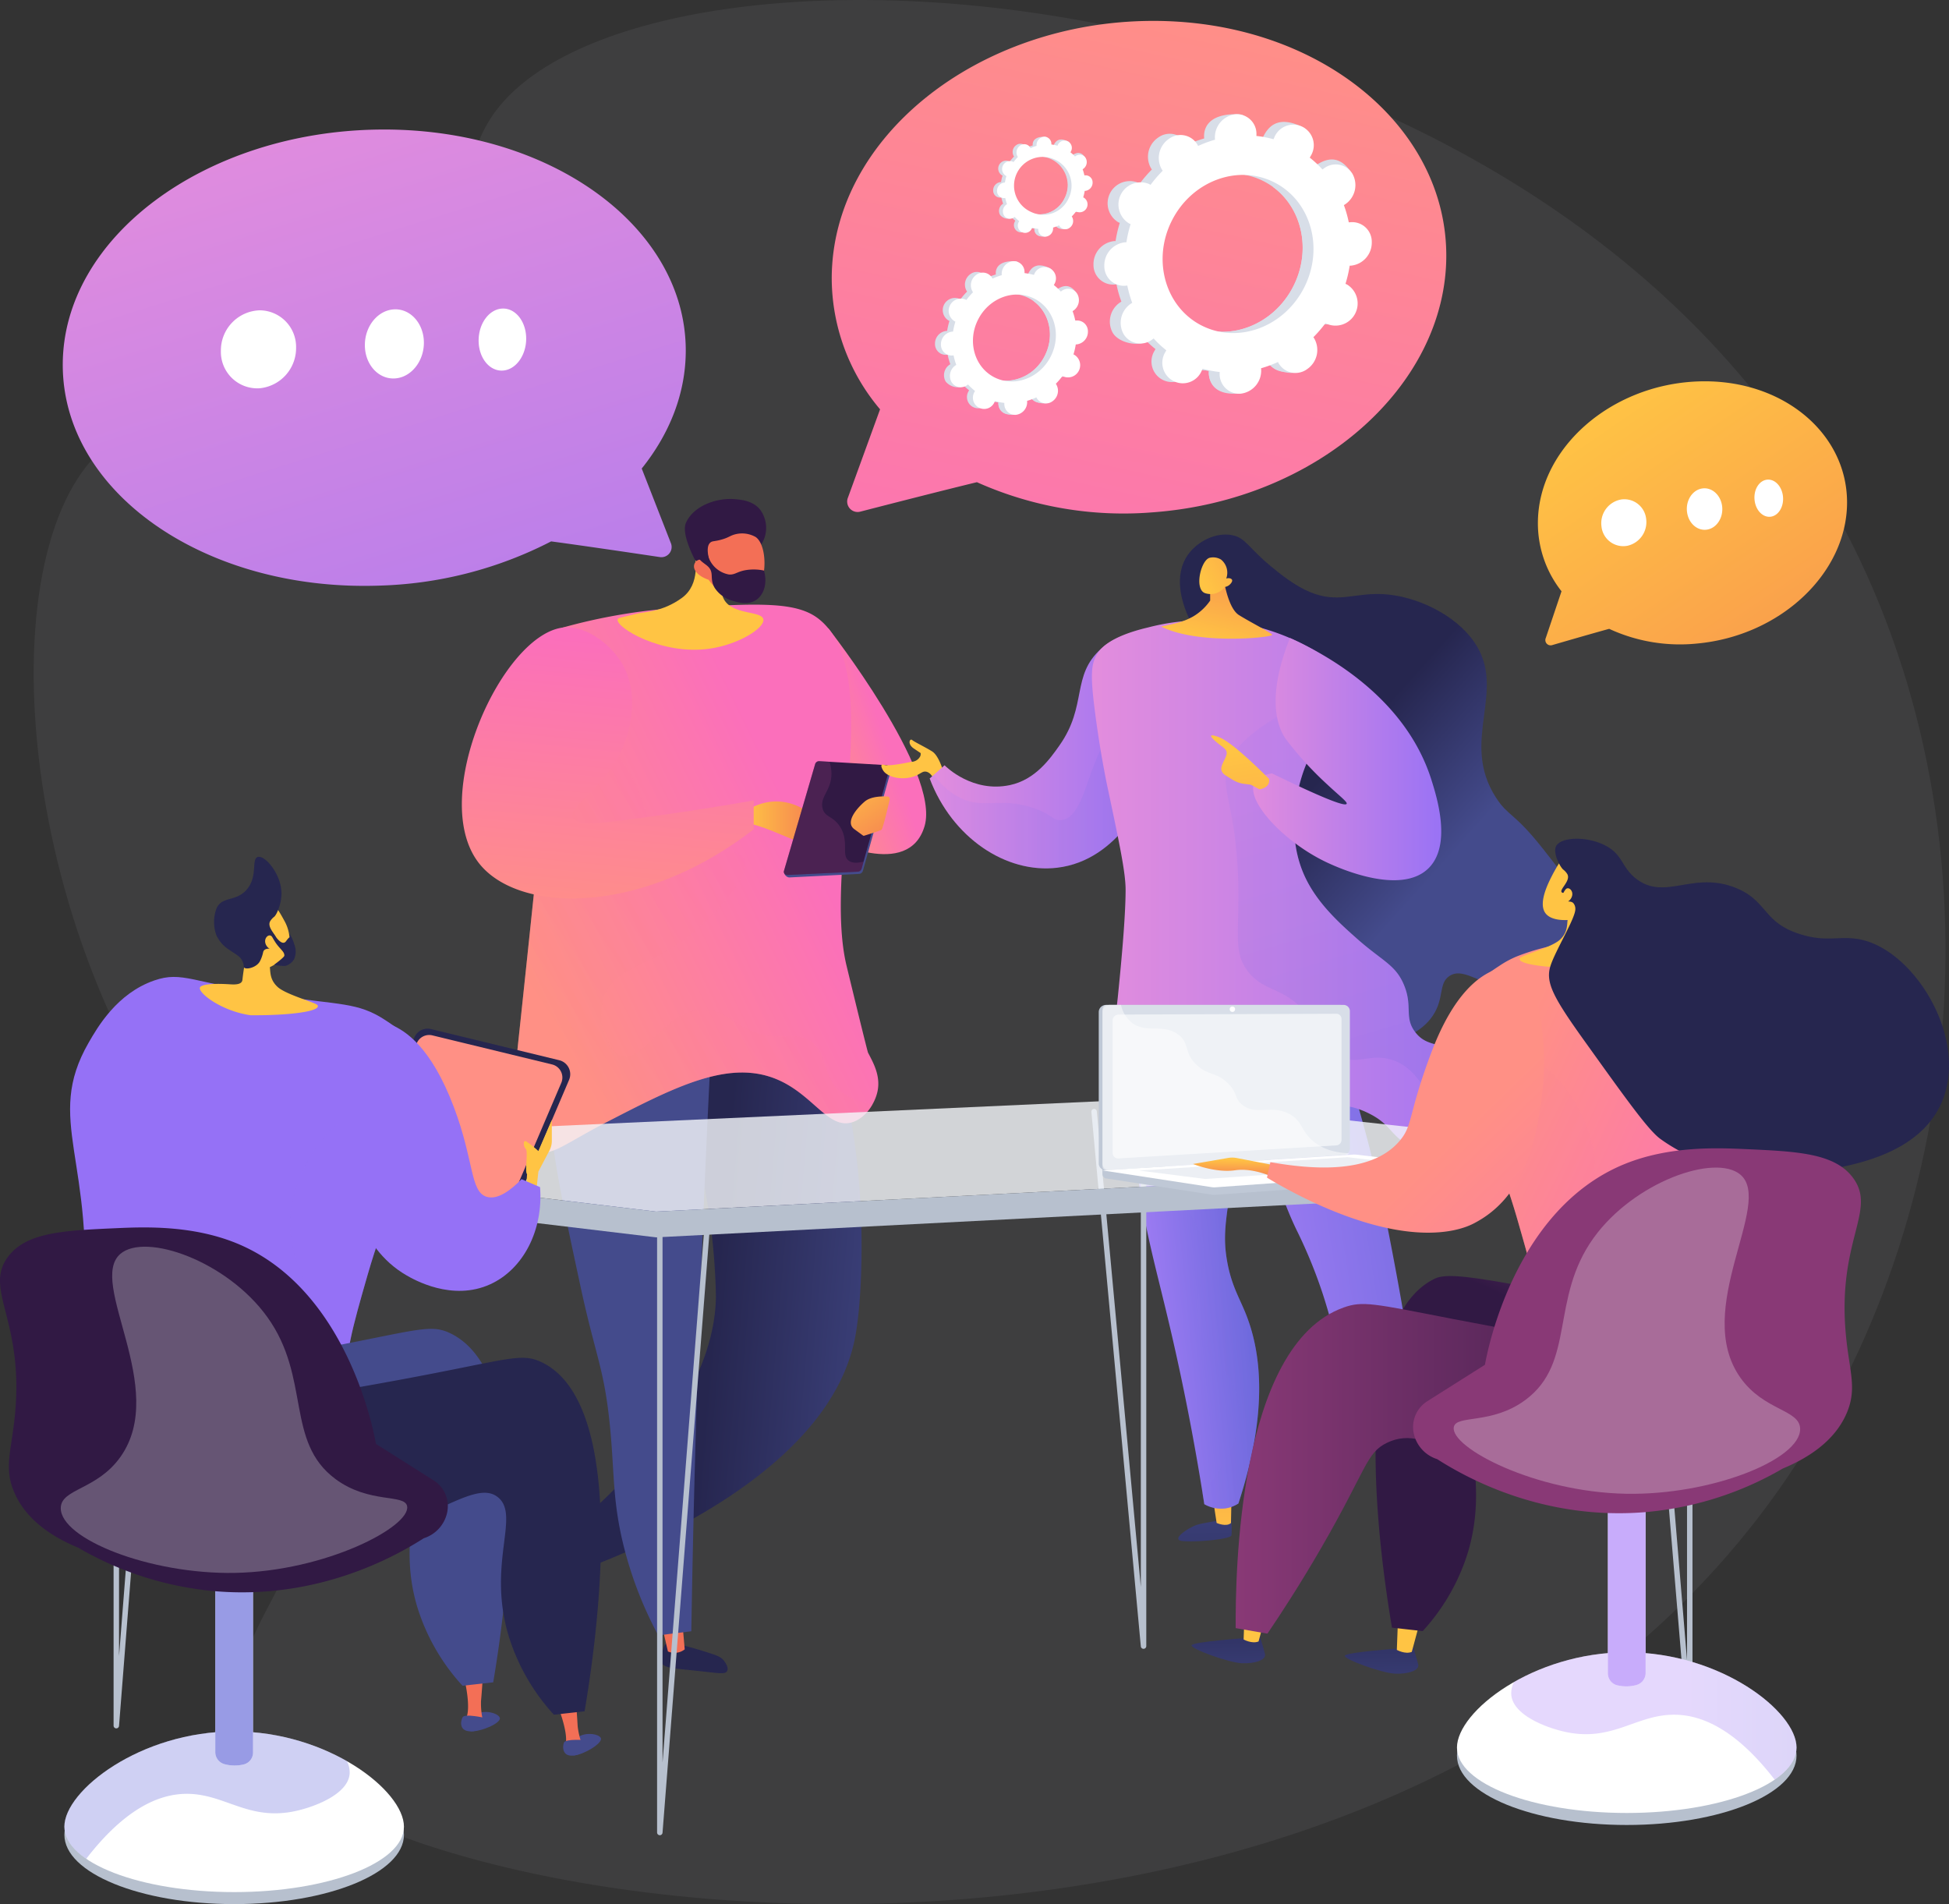 <svg xmlns="http://www.w3.org/2000/svg" xmlns:xlink="http://www.w3.org/1999/xlink" height="473.774" width="485" viewBox="0 0 485 473.774"><rect x="0" y="0" width="485" height="473.774" fill="#333333" stroke="none"/><linearGradient id="a" gradientUnits="objectBoundingBox" x1="244.798" x2="246.965" y1="5.711" y2="5.711"><stop offset="0" stop-color="#444b8c"></stop><stop offset=".996" stop-color="#26264f"></stop></linearGradient><linearGradient id="b" gradientUnits="objectBoundingBox" x1="229.438" x2="230.259" y1="-12.32" y2="-14.146"><stop offset="0" stop-color="#ffc444"></stop><stop offset=".996" stop-color="#f36f56"></stop></linearGradient><linearGradient id="j" x1="1.237" x2=".533" xlink:href="#a" y1=".604" y2=".506"></linearGradient><linearGradient id="c" gradientUnits="objectBoundingBox" x1=".049" x2=".53" y1=".702" y2=".433"><stop offset="0" stop-color="#ff9085"></stop><stop offset="1" stop-color="#fb6fbb"></stop></linearGradient><linearGradient id="k" x1="-42.487" x2="-41.491" xlink:href="#a" y1="1.768" y2="1.768"></linearGradient><linearGradient id="l" x1="-90.507" x2="-89.284" xlink:href="#b" y1="6.685" y2="4.909"></linearGradient><linearGradient id="m" x1="-2.914" x2="-4.047" xlink:href="#a" y1="1.173" y2=".525"></linearGradient><linearGradient id="n" x1=".136" x2=".732" xlink:href="#c" y1=".779" y2=".353"></linearGradient><linearGradient id="o" x1="0" x2="1" xlink:href="#b" y1=".5" y2=".5"></linearGradient><linearGradient id="p" x1="-20.781" x2="-20.998" xlink:href="#a" y1="-24.806" y2="-25.096"></linearGradient><linearGradient id="d" gradientUnits="objectBoundingBox" x1="-21.361" x2="-20.841" y1="-24.157" y2="-25.138"><stop offset="0" stop-color="#311944"></stop><stop offset="1" stop-color="#893976"></stop></linearGradient><linearGradient id="q" x1="-28.674" x2="-27.171" xlink:href="#d" y1="-24.804" y2="-24.804"></linearGradient><linearGradient id="r" x1="-.164" x2="1.456" xlink:href="#b" y1="-.444" y2="1.585"></linearGradient><linearGradient id="s" x1=".178" x2=".784" xlink:href="#c" y1=".766" y2=".258"></linearGradient><linearGradient id="t" x1="3.54" x2="3.592" xlink:href="#b" y1="-10.249" y2="-12.324"></linearGradient><linearGradient id="e" gradientUnits="objectBoundingBox" x1="-77.85" x2="-78.527" y1="-7.998" y2="-9.54"><stop offset="0" stop-color="#311944"></stop><stop offset="1" stop-color="#6b3976"></stop></linearGradient><linearGradient id="u" x1="23.115" x2="23.079" xlink:href="#b" y1="-9.733" y2="-6.57"></linearGradient><linearGradient id="v" x1="-90.09" x2="-90.872" xlink:href="#e" y1="-11.953" y2="-14.156"></linearGradient><linearGradient id="w" x1=".461" x2=".568" xlink:href="#c" y1="1.043" y2=".055"></linearGradient><linearGradient id="x" x1=".402" x2=".634" xlink:href="#a" y1="-3.524" y2="6.387"></linearGradient><linearGradient id="y" x1=".561" x2=".206" xlink:href="#b" y1="1.882" y2="-8.958"></linearGradient><linearGradient id="z" x1=".365" x2=".664" xlink:href="#a" y1="-1.189" y2="2.684"></linearGradient><linearGradient id="A" x1=".527" x2=".349" xlink:href="#b" y1="1.268" y2="-3.814"></linearGradient><linearGradient id="f" gradientUnits="objectBoundingBox" x1="-.055" x2=".95" y1=".668" y2=".31"><stop offset="0" stop-color="#aa80f9"></stop><stop offset=".996" stop-color="#6165d7"></stop></linearGradient><linearGradient id="B" x1="-15.582" x2="-14.85" xlink:href="#b" y1="3.82" y2="9.967"></linearGradient><linearGradient id="C" x1="-.132" x2="1.486" xlink:href="#f" y1=".737" y2=".111"></linearGradient><linearGradient id="g" gradientUnits="objectBoundingBox" x2="1" y1=".5" y2=".5"><stop offset=".004" stop-color="#e38ddd"></stop><stop offset="1" stop-color="#9571f6"></stop></linearGradient><linearGradient id="D" x1=".61" x2=".394" xlink:href="#a" y1=".683" y2=".44"></linearGradient><linearGradient id="E" x1="-.295" x2="1.109" xlink:href="#f" y1=".693" y2=".332"></linearGradient><linearGradient id="F" x1="0" x2="1" xlink:href="#f" y1=".5" y2=".5"></linearGradient><linearGradient id="G" x1=".315" x2=".528" xlink:href="#f" y1="-.146" y2=".812"></linearGradient><linearGradient id="H" x1=".463" x2="1.155" xlink:href="#b" y1=".967" y2="-.8"></linearGradient><linearGradient id="I" x1=".192" x2="3.888" xlink:href="#b" y1=".615" y2="-1.369"></linearGradient><linearGradient id="J" x1=".475" x2="1.407" xlink:href="#b" y1=".258" y2="6.391"></linearGradient><linearGradient id="K" x1="9.316" x2="10.367" xlink:href="#a" y1="6.763" y2="8.212"></linearGradient><linearGradient id="L" x1="-44.016" x2="-44.016" xlink:href="#b" y1="29.299" y2="27.883"></linearGradient><linearGradient id="M" x1="12.302" x2="13.634" xlink:href="#a" y1="7.886" y2="9.674"></linearGradient><linearGradient id="N" x1="16.758" x2="17.853" xlink:href="#a" y1="-.515" y2=".793"></linearGradient><linearGradient id="O" x1="-18.707" x2="-18.707" xlink:href="#b" y1="20.838" y2="19.474"></linearGradient><linearGradient id="P" x1="21.352" x2="22.713" xlink:href="#a" y1="-1.298" y2=".479"></linearGradient><linearGradient id="Q" x1="-25.367" x2="-25.667" xlink:href="#c" y1=".526" y2="-.06"></linearGradient><linearGradient id="R" x1="-196.028" x2="-196.718" xlink:href="#b" y1=".168" y2="1.411"></linearGradient><linearGradient id="S" x1="-13.356" x2="-12.743" xlink:href="#g" y1=".278" y2=".68"></linearGradient><linearGradient id="T" x1="24.395" x2="25.576" xlink:href="#b" y1="5.717" y2="7.265"></linearGradient><linearGradient id="U" x1="259.605" x2="273.925" xlink:href="#b" y1="42.636" y2="56.426"></linearGradient><linearGradient id="V" x1="-16.828" x2="-16.075" xlink:href="#g" y1=".253" y2=".79"></linearGradient><linearGradient id="W" x1="-26.043" x2="-24.922" xlink:href="#g" y1=".574" y2="1.364"></linearGradient><linearGradient id="X" x1="-10.361" x2="-10.765" xlink:href="#a" y1=".132" y2=".499"></linearGradient><linearGradient id="Y" x1="-11.433" x2="-10.433" xlink:href="#a" y1=".5" y2=".5"></linearGradient><linearGradient id="Z" x1="-20.802" x2="-19.802" xlink:href="#f" y1=".5" y2=".5"></linearGradient><linearGradient id="aa" x1="-158.644" x2="-157.644" xlink:href="#f" y1=".5" y2=".5"></linearGradient><linearGradient id="ab" x1="-12.433" x2="-12.587" xlink:href="#d" y1="1.084" y2=".837"></linearGradient><linearGradient id="h" gradientUnits="objectBoundingBox" x1="20.311" x2="20.477" y1="-2.57" y2="2.836"><stop offset=".004" stop-color="#26264f"></stop><stop offset="1" stop-color="#444b8c"></stop></linearGradient><linearGradient id="ac" x1="-50.833" x2="-50.948" xlink:href="#b" y1="-15.313" y2="-21.811"></linearGradient><linearGradient id="ad" x1="20.311" x2="20.477" xlink:href="#h" y1="-2.57" y2="2.836"></linearGradient><linearGradient id="ae" x1="-50.805" x2="-50.921" xlink:href="#b" y1="-14.395" y2="-20.894"></linearGradient><linearGradient id="i" gradientUnits="objectBoundingBox" x1=".74" x2=".57" y1="-.103" y2=".191"><stop offset="0" stop-color="#893976"></stop><stop offset="1" stop-color="#311944"></stop></linearGradient><linearGradient id="af" x1="0" x2="1" xlink:href="#i" y1=".5" y2=".5"></linearGradient><linearGradient id="ag" x1=".155" x2=".802" xlink:href="#c" y1=".296" y2=".712"></linearGradient><linearGradient id="ah" x1=".521" x2=".461" xlink:href="#b" y1=".074" y2="1.199"></linearGradient><linearGradient id="ai" x1="64.47" x2="65.651" xlink:href="#b" y1="-8.537" y2="-6.989"></linearGradient><linearGradient id="aj" x1="697.106" x2="711.427" xlink:href="#b" y1="-71.085" y2="-57.296"></linearGradient><linearGradient id="ak" x1="-.124" x2=".63" xlink:href="#c" y1=".253" y2=".79"></linearGradient><linearGradient id="al" x1=".672" x2="1.587" xlink:href="#c" y1=".619" y2="1.527"></linearGradient><linearGradient id="am" x1=".609" x2="1.609" xlink:href="#f" y1=".5" y2=".5"></linearGradient><linearGradient id="an" x1="4.604" x2="5.604" xlink:href="#f" y1=".5" y2=".5"></linearGradient><linearGradient id="ao" x1="1.284" x2="1.129" xlink:href="#d" y1="1.084" y2=".837"></linearGradient><linearGradient id="ap" x1=".263" x2="1.13" xlink:href="#g" y1="-.062" y2="1.996"></linearGradient><linearGradient id="aq" x1=".655" x2=".252" xlink:href="#c" y1="-.064" y2="1.398"></linearGradient><linearGradient id="ar" x1=".121" x2="1.649" xlink:href="#b" y1=".148" y2="2.075"></linearGradient><path d="M122.748 28.475c-15.978 22.874 2.757 59.958-20.952 77.161-23.079 16.746-51.431-10.7-73.182 3.712-32.266 21.383-26.373 119.231 20.8 180.025 14.187 18.283 26.041 25.4 31.291 46.073 11.274 44.4-28.347 70.81-20.807 92.769 16.977 49.443 278.066 90.933 382.826-57.661 48.927-69.4 56.248-169.614 12.533-245.726C376.265-12.707 158.6-22.849 122.748 28.475z" fill="#f4f7fa" opacity=".06"></path><path d="M1556.593 870.812c-1.031-.524-2.762.064-3.893.449a2.93 2.93 0 00-.906.388c-1.076.952-.13 3.438 1.17 7.418 2.056 6.29 2.377 8.291 3.481 8.364 1.035.069 1.935-1.609 2.034-1.8.527-1.008.471-1.933.295-3.691-.325-3.253-.665-5.4-.768-6.048-.641-4.053-.737-4.736-1.413-5.08z" fill="url(#a)" transform="translate(-1423.391 -481.834)"></path><path d="M1566.254 869.676l-6.589 3.645a4.072 4.072 0 01-2.171-3.618l6.053-4.538z" fill="url(#b)" transform="translate(-1425.966 -479.56)"></path><path d="M1636.216 654.531a180.451 180.451 0 015.722 36.171c.69 12.516.129 26.334-1.379 33.847-7.56 37.645-67.169 57.423-74.194 59.669l-4.424-5.941c7.424-5.519 43.688-33.317 44.049-64.272a165.58 165.58 0 00-2.838-27.243 181.378 181.378 0 00-7.872-29.2z" fill="url(#j)" transform="translate(-1427.829 -391.482)"></path><path d="M1676.629 469.362l5.316 1.063s27.908 35.617 23.922 49.172-23.922 3.19-23.922 3.19z" fill="url(#c)" transform="translate(-1475.786 -314.053)"></path><path d="M1615.556 905.022c-.9.729-1.062 2.55-1.169 3.74a2.941 2.941 0 00-.013.986c.433 1.37 3.09 1.513 7.255 1.939 6.583.673 8.542 1.19 9.057.211.483-.918-.685-2.421-.817-2.587-.708-.891-1.576-1.216-3.254-1.768a102.241 102.241 0 00-5.839-1.751c-3.968-1.06-4.63-1.249-5.22-.77z" fill="url(#k)" transform="translate(-1449.739 -496.122)"></path><path d="M1619.407 894.865l.659 7.5a4.073 4.073 0 01-4.188.517l-1.693-7.374z" fill="url(#l)" transform="translate(-1449.675 -491.979)"></path><path d="M1607.494 624.244q-2.466 44.9-4.021 91.452-1.153 34.926-1.709 68.96l-8.231 1.016a95.827 95.827 0 01-8.584-22.155c-2.93-11.747-2.252-18.724-3.536-30.9-1.442-13.655-3.535-16.631-7.245-33.857-7.529-34.96-11.293-52.44-2.895-63.313 2.727-3.529 11.272-12.384 36.221-11.203z" fill="url(#m)" transform="translate(-1429.733 -378.772)"></path><path d="M1563.376 466.788a141.133 141.133 0 0130.236-5.05c18.782-1.062 28.176-1.531 33.69 2.786 17.1 13.391.894 61.253 6.987 86.4 5.127 21.161 5.316 21.529 5.316 21.529 1.212 2.366 3.176 5.653 2.392 9.568-.616 3.08-2.947 6.618-6.114 7.708-6.579 2.264-10.352-8.257-21.263-11.429-11.406-3.316-24.167 3.272-40.3 11.6-10.27 5.3-13.776 8.682-17.374 7-6.929-3.231-5.026-20.942-4.252-28.174 3.07-28.726 6.528-62.375 10.682-101.938z" fill="url(#n)" transform="translate(-1423.612 -310.562)"></path><path d="M1652.213 550.76c-.5-.111-1.381-3.414.8-4.386 9.834-4.385 17.445 4.3 18.463 6.969l1.018 2.671s-4.884.382-7.913-.635-8.33-3.719-12.368-4.619z" fill="url(#o)" transform="translate(-1465.323 -345.747)"></path><path d="M1685.449 556.52l-17.3.873c-.663.033-1.454-.787-1.291-1.346l8.082-26.154a1.027 1.027 0 011.063-.7l16.592.364c.541.032.837 1.1.69 1.623l-6.875 24.594a1.075 1.075 0 01-.961.746z" fill="url(#p)" transform="translate(-1471.69 -339.071)"></path><path d="M1685.07 555.442l-17.4.816c-.667.031-1.127-.446-.964-1.005l7.772-26.606a1.027 1.027 0 011.068-.7l16.616.983a.847.847 0 01.762 1.083l-6.893 24.681a1.075 1.075 0 01-.961.748z" fill="url(#d)" transform="translate(-1471.624 -338.551)"></path><path d="M1676.287 539.577c.515 2.42 2.692 1.9 4.467 4.828 2.254 3.718.094 7 2.16 8.362.631.415 1.7.665 3.613.164l-.493 1.765a1.075 1.075 0 01-.964.745l-17.4.816c-.667.031-1.127-.446-.964-1.005l7.772-26.606a1.027 1.027 0 011.068-.7l2.5.148a9.6 9.6 0 01.48 3.138c-.079 4.016-2.842 5.511-2.239 8.345z" fill="url(#q)" opacity=".3" transform="translate(-1471.624 -338.551)"></path><path d="M1704.979 543.925c.1-.418-.109-.849-.42-.872-1.266-.091-4.2-.129-5.824 1.276-2.106 1.824-4.829 5.153-2.536 6.833l2.141 1.569a.343.343 0 00.314.061c.76-.237 3.963-1.242 4.313-1.491.319-.227 1.54-5.352 2.012-7.376z" fill="url(#r)" transform="translate(-1483.605 -344.851)"></path><path d="M1630.568 595.394c-1.855-3.216-1.777-8.074-5.848-10.366-2.373-1.336-4.222-.711-7.442-.8-9.6-.256-11.434-6.294-18.074-6.645-10.282-.544-15.221 13.444-21 11.429-3.77-1.315-6.2-8.858-4.253-14.619 2.713-8.031 12.009-6.931 24.187-17.809 5.21-4.652 12.684-13.05 10.632-16.745-2.156-3.881-12.385 1.814-19.935-3.987-4.406-3.385-3.844-7.567-7.442-15.15-1.95-4.109-9.092-14.792-19.714-21.994-3.414 32.658-6.347 61.046-8.992 85.785-.774 7.232-2.677 24.943 4.252 28.174 3.6 1.677 7.1-1.7 17.374-7 16.136-8.329 28.9-14.917 40.3-11.6 10.911 3.172 14.683 13.693 21.263 11.429a9.439 9.439 0 004.859-4.426c-5.86-1.057-8.769-3.252-10.167-5.676z" fill="url(#s)" opacity=".3" transform="translate(-1423.612 -326.326)"></path><path d="M1614.808 438.518c.012 1.428 1.534 7.96-3.255 11.428-4.832 3.5-9.321 3.448-11.132 3.9-4.2 1.042-4.741 1.013-4.833 1.43-.452 2.033 11 8.963 22.833 7.292 7.241-1.022 13.83-5.153 13.426-7.323s-7.641-1.012-9.8-4.962c-1.5-2.748.182-6.649 2.169-9.88-1.923-3.603-7.483 1.721-9.408-1.885z" fill="url(#t)" transform="translate(-1441.893 -301.155)"></path><path d="M1643.328 427.2a7.618 7.618 0 00-.252-8.737c-1.718-2.137-4.388-2.415-5.987-2.582-4.632-.482-10.448 1.513-12.431 5.793-1.175 2.537 1.485 7.75 1.9 8.688.474 1.061 1.314 1.417 2.1 2.215a409.309 409.309 0 015.558 5.805 19.133 19.133 0 011.017-3.151 16.855 16.855 0 012.156-3.713c2.378-2.967 4.343-2.15 5.939-4.318z" fill="url(#e)" transform="translate(-1453.931 -291.66)"></path><path d="M1631.908 442.1a10.338 10.338 0 009.147 4.494c5.417-.413 6.076-12.579 2.585-15.121a6.843 6.843 0 00-5.358-.631c-1.108.324-1.479.79-3.3 1.283-1.679.456-2.156.275-2.66.708-.63.542-1.081 1.859.02 5.4-1.046-1.036-2.292-1.424-3.167-1a1.853 1.853 0 00-.714.711c-.742 1.398.547 3.156 3.447 4.156z" fill="url(#u)" transform="translate(-1455.559 -297.833)"></path><path d="M1632.227 433.19c.264.192-.525 1.177-.569 2.558a6.637 6.637 0 005.432 6.109c1.638.143 2.077-.848 4.778-1.164a12.413 12.413 0 013.947.184c.883 2.93.115 5.869-1.834 7.25-2.1 1.487-4.811.629-5.944.271a7.76 7.76 0 01-4.479-3.211c-1.344-2.3-.066-3.709-1.6-5.256-.771-.781-1.777-1.112-2.77-2.629a7.627 7.627 0 01-.561-1.023c1.387-1.498 3.218-3.367 3.6-3.089z" fill="url(#v)" transform="translate(-1455.716 -298.916)"></path><path d="M1568.372 478.955c-2.868-4.349-8.574-8.618-13.822-8.24-15.325 1.106-34.216 42.389-21.263 58.741 9.887 12.482 40.431 13.088 68.309-8.505v-7.177a705.6 705.6 0 01-33.49 5.05c-5.239.66-10.458 1.254-11.429-.8-1.47-3.105 9.023-7.546 13.024-19.137.551-1.595 4.059-11.759-1.329-19.932z" fill="url(#w)" transform="translate(-1414.043 -314.609)"></path><path d="M1848.486 851.914a18.743 18.743 0 01.127 4.115c-.26 1.033-9.222 1.779-12.264 1.42s1.812-3.466 3.75-4.049 8.387-1.486 8.387-1.486z" fill="url(#x)" transform="translate(-1542.164 -474.019)"></path><path d="M1850.157 842.878l.944 6.184s2.409 1.082 3.567.013l.127-6.474z" fill="url(#y)" transform="translate(-1548.347 -470.125)"></path><path d="M1935.924 842.308s-1.9 1.411-1.395 3.1 4.945 8.461 8.107 10.383 2.171-2.082 1.25-4.576-3.272-7.988-4.189-8.909-3.773.002-3.773.002z" fill="url(#z)" transform="translate(-1583.592 -469.831)"></path><path d="M1931.109 830.925a85.609 85.609 0 002.5 6.223 22.208 22.208 0 003.313 5.846c.826.974 2.781 3.052 3.306 2.706s-.9-2.878-3.653-10.278c-.4-1.074-1.665-4.5-1.665-4.5h-3.8z" fill="url(#A)" transform="translate(-1582.197 -465.242)"></path><path d="M1817.309 646.783a160.091 160.091 0 00-.345 28.569c1.227 15.806 4.387 25.809 8.351 42.662 2.422 10.3 5.687 25.459 8.64 44.417a8.338 8.338 0 005.3 1.039 8.044 8.044 0 003.183-1.209c7.75-23.681 5.461-38.357 1.721-47.5-1.594-3.9-3.527-6.972-4.56-12.963-1.367-7.926.323-12.357 2.734-30.717 1.718-13.086 1.42-15.109.277-17.071-4.572-7.845-18.548-7.692-25.301-7.227z" fill="url(#f)" transform="translate(-1534.268 -388.167)"></path><path d="M1723.912 527.047s-1.088-4.266-2.9-5.393-4.369-2.33-4.955-2.824-1.271.984.418 2.116l1.689 1.132a1.676 1.676 0 01-.069.726 2.545 2.545 0 01-2.309 1.454c-4.334.908-6.027.952-6.689.758-.1-.029-.475-.151-.634.017-.255.268.2 1.12.4 1.418 1.173 1.791 5.244 2.57 8.291 1.169 1.113-.511 1.539-1.061 2.351-.923 1.29.219 2.082 1.921 2.551 3.329z" fill="url(#B)" transform="translate(-1489.067 -334.697)"></path><path d="M1863.746 651.646c4.747 24.518 9.407 37.4 12.933 44.679a122.449 122.449 0 016.514 15.9 129.559 129.559 0 013.958 15.145c1.637 7.515 5.682 18.489 16.567 32.881a4.135 4.135 0 003.766.194 3.645 3.645 0 001.524-1.581 632.837 632.837 0 00-4.474-34.247c-.3-1.872-1.608-10.061-3.663-20.88-.8-4.234-1.982-10.438-3.394-16.81-1.757-7.935-4.452-18.73-8.6-31.666z" fill="url(#C)" transform="translate(-1554.03 -390.276)"></path><path d="M1729.059 509.533l3.7-3.291c.451.456 7.04 6.886 16.25 4.936 6.342-1.342 10-6.55 12.342-9.873 7.038-9.984 2.828-17.31 10.406-24.095 2.1-1.884 6.231-4.165 8.93-3.47 6.43 1.658 10.132 20.994 3.909 36.2-1.256 3.07-8.173 19.973-23.862 21.8-12.665 1.488-26.097-7.44-31.675-22.207z" fill="url(#g)" transform="translate(-1497.709 -315.83)"></path><path d="M1848.126 462.413c-2.693-2.489-7.843-5.358-10.427-12.028-.777-2.007-3.532-9.12.532-14.561 2.412-3.23 6.892-5.423 10.842-4.647 3.375.663 3.9 3.014 9.637 7.745 2.233 1.841 5.82 4.8 9.813 6.446 6.842 2.82 10.952.166 17.821.469 8.438.372 18.24 5.081 22.963 11.929 8.382 12.154-3.76 24.483 5.421 38.722 3.008 4.665 4.491 3.619 11.617 12.649s10.7 13.563 10.068 19.1c-.881 7.689-9.163 15.034-16.961 15.533-7.619.488-12.461-5.505-16.339-2.884-2.761 1.865-1.182 5.494-4.114 9.856-3.779 5.623-11.208 6.744-12.408 6.924-11.135 1.68-26.149-11.378-32.527-26.848-11.5-27.893 8.7-54.875-5.938-68.405z" fill="url(#D)" transform="translate(-1542.454 -298.02)"></path><path d="M1850.514 715.107c-1.594-3.9-3.527-6.972-4.561-12.963-1.367-7.926.323-12.357 2.734-30.717 1.718-13.086 1.42-15.109.277-17.071-2.483-4.264-7.746-6.156-13.116-6.929.071.275.144.551.2.818 2.818 12.869-7.936 20.721-3.085 34.867 2.391 6.974 6.208 8.572 7.1 16.662.833 7.579-2.188 9.157-1.542 16.045.964 10.3 8.278 12.788 10.182 20.673 1.237 5.124.2 12.616-8.837 23.459.15.934.3 1.872.448 2.825a8.34 8.34 0 005.3 1.039 8.045 8.045 0 003.183-1.209c7.746-23.681 5.457-38.356 1.717-47.499z" fill="url(#E)" opacity=".3" transform="translate(-1540.625 -388.512)"></path><path d="M1779.25 502.638c-11.6 9.159-10.3 26.725-17.433 27.616-2.177.272-2.057-1.4-7.251-3.086-7.6-2.469-11.165.025-16.508-1.851a16.557 16.557 0 01-7.927-6.353l-1.073.954c5.578 14.769 19.01 23.694 31.678 22.216 15.689-1.832 22.606-18.735 23.862-21.8a46.579 46.579 0 002.948-21.883 24.189 24.189 0 00-8.296 4.187z" fill="url(#F)" opacity=".15" transform="translate(-1497.709 -326.214)"></path><path d="M1799.848 475.878c.711-1.1 2.97-4.162 12.557-6.416a55.185 55.185 0 0125.121-.642 56.111 56.111 0 0129.16 16.708 39.342 39.342 0 00-15.45 19.31c-1.281 3.534-5.067 15.617.347 26.934 3.12 6.521 8.639 11.417 12.829 15.136 6.287 5.577 9.543 6.435 11.651 11.432 2.295 5.441-.018 8.094 2.832 11.819 3.061 4 6.648 2.141 11.837 6.186 5.315 4.143 3.424 7.554 8.261 12.133 7.028 6.653 16.346 4.492 16.779 7.486.374 2.575-6.248 6.07-11.875 7.487-11.141 2.806-20.859-1.9-23.749-3.356-8-4.019-6.619-6.621-12.719-9.685-10.215-5.131-17.195.578-40.459 1.167-12.6.319-18.969.39-22.459-3.872-3.188-3.894-1.512-8.164.4-26.569.615-6.147 1.9-19.017 1.909-26.351 0-4.334-1.5-11.416-4.5-25.579-.177-.836-1.8-8.487-3.119-18.709-1.187-9.208-1.016-12.035.647-14.619z" fill="url(#g)" transform="translate(-1526.718 -313.34)"></path><path d="M1922.92 600.571c-4.837-4.579-2.946-7.99-8.261-12.133-5.188-4.046-8.776-2.186-11.837-6.186-2.85-3.725-.537-6.378-2.832-11.819-2.108-5-5.364-5.854-11.651-11.432-4.191-3.719-9.71-8.615-12.829-15.136-5.415-11.317-1.629-23.4-.347-26.934a39.342 39.342 0 0115.45-19.31 54.63 54.63 0 00-1-1.044c-19.856 2.729-31.433 14.2-32.865 17.6-3.31 7.853 1.929 10.739 2.065 33.387.065 10.826-1.1 15.1 2.409 19.619 4.017 5.168 8.647 3.569 14.456 10.326 4.464 5.191 3.749 8.483 7.917 10.67 4.482 2.351 7.337-.389 12.391.689 8.445 1.8 10.25 11.537 15.833 16.865 4.222 4.029 12.027 6.845 27.42 3.822a2.144 2.144 0 00.46-1.5c-.434-2.991-9.751-.83-16.779-7.484z" fill="url(#G)" opacity=".15" transform="translate(-1550.646 -325.433)"></path><path d="M1867.677 511.372c-2.11 4.483 7.589 14.923 18.37 19.879 2.2 1.011 17.97 8.263 25 1.289 5.809-5.763 2.06-17.679.721-21.934-6.572-20.89-26.755-31.516-35.214-35.349-6.313 15.784-2.6 22.818-1.132 25.014a84.083 84.083 0 0010.325 11.359c3.187 2.986 5.172 4.439 4.905 4.9-.332.58-4.068-.515-18.578-7.578-1.682.278-3.674.89-4.397 2.42z" fill="url(#g)" transform="translate(-1555.551 -316.518)"></path><path d="M1843.458 448.561s1 8.006 3.956 9.84 7.732 4.229 8.258 4.88-18.3 2.674-27.636-2.035c3.076-.642 3.912-.877 3.912-.877a17.337 17.337 0 003.953-1.564 13.447 13.447 0 004.345-4.019l-.034-4.432z" fill="url(#H)" transform="translate(-1539.097 -305.355)"></path><path d="M1850.738 448.142a4.431 4.431 0 01-4.948 1.542c-2.7-.987-1.091-7.974 1.055-8.771a3.8 3.8 0 012.909.4 4.208 4.208 0 011.322 4.732c.684-.2 1.285-.019 1.436.32.191.429-.388 1.014-.518 1.146a2.288 2.288 0 01-1.256.631z" fill="url(#I)" transform="translate(-1545.927 -302.1)"></path><path d="M1863.826 527.735s-8.845-9.051-12.445-10.388-1.44.617 0 1.748 2.4 1.5 1.663 3.22-2.075 3.24.034 4.587 2.932 1.86 4.577 2.066l1.645.206 2.16 1.151s2.777-.325 2.366-2.59z" fill="url(#J)" transform="translate(-1548.035 -333.929)"></path><path d="M284.562 410.255a.678.678 0 01-.675-.616l-12.3-132.972a.679.679 0 111.352-.125l10.95 118.331V273.661a.679.679 0 011.357 0v135.917a.679.679 0 01-.647.678z" fill="#b7c0ce"></path><path d="M421.766 288.207l-134.983-14.789-259.326 11.787 135.818 16.261z" fill="#f4f7fa" opacity=".81"></path><path d="M163.275 301.469l258.491-13.262v6.406l-258.491 13.262-135.818-16.264v-6.406z" fill="#b7c0ce"></path><path d="M164.192 456.633h-.027a.679.679 0 01-.652-.678V306.316a.679.679 0 011.358 0v132.249l10.345-132.3a.679.679 0 111.353.105l-11.7 149.638a.68.68 0 01-.677.625zM28.944 430.051h-.027a.679.679 0 01-.652-.678V291.257a.679.679 0 111.358 0v120.8l9.489-120.85a.679.679 0 111.353.107L29.621 429.428a.679.679 0 01-.677.623zM420.487 430.051a.679.679 0 01-.676-.623l-11.515-138.114a.679.679 0 011.353-.113l10.16 121.858V294.613a.679.679 0 111.358 0v134.759a.679.679 0 01-.65.678z" fill="#b7c0ce"></path><path d="M1539.866 936.056c-.224-1.233-4.205-2.349-6.176-.7-.979.82-1.654 2.482-1.087 3.233.206.273-.638.754.17.763 2.682.034 7.315-2.071 7.093-3.296z" fill="url(#K)" transform="translate(-1415.474 -508.564)"></path><path d="M1534.575 930.359l-4.13.206c1.431-2.6-.29-9.677-.29-9.677l4.46.131s-.109 2.054-.381 5.106a19.308 19.308 0 00.341 4.234z" fill="url(#L)" transform="translate(-1414.537 -502.861)"></path><path d="M1534.494 936.66s-4.93-1.136-5.463-.158-.947 3.6 2.18 3.512 3.561-2.525 3.283-3.354z" fill="url(#M)" transform="translate(-1413.912 -509.224)"></path><path d="M1583.307 945.009c-.394-1.189-4.493-1.737-6.214.174-.854.949-1.289 2.689-.624 3.353.243.242-.526.836.276.732 2.66-.345 6.955-3.077 6.562-4.259z" fill="url(#N)" transform="translate(-1433.768 -512.496)"></path><path d="M1576.009 941.107l-4.058.8c1.043-2.78-1.675-9.536-1.675-9.536l4.432-.51s.186 2.049.355 5.107a19.273 19.273 0 00.946 4.139z" fill="url(#O)" transform="translate(-1431.314 -507.448)"></path><path d="M1577.919 946.542s-5.041-.435-5.432.608-.435 3.694 2.651 3.172 3.172-2.998 2.781-3.78z" fill="url(#P)" transform="translate(-1432.161 -513.551)"></path><path d="M124.197 309.487l17.415-40.794a3.586 3.586 0 00-2.452-4.893l-31.9-7.747a3.586 3.586 0 00-4.167 2.128l-16.018 39.208a3.586 3.586 0 002.27 4.786l30.5 9.333a3.586 3.586 0 004.352-2.021z" fill="#26264f"></path><path d="M1518.446 695.033l16.267-38.1a3.35 3.35 0 00-2.29-4.57l-29.8-7.236a3.35 3.35 0 00-3.891 1.988l-14.962 36.624a3.349 3.349 0 002.121 4.47l28.492 8.718a3.35 3.35 0 004.063-1.894z" fill="url(#Q)" transform="translate(-1395.037 -387.508)"></path><path d="M1558.57 699.027l.522-4.807 2.77-5.28a5.015 5.015 0 00.574-2.331v-5.243l-3.344 7.733a25.248 25.248 0 00-3.03-2.4c-.836-.418-.732 1.254-.1 1.881s-.314 5.747.314 6.27l-.209 3.136z" fill="url(#R)" transform="translate(-1425.119 -402.704)"></path><path d="M1450.889 642.832c-2.6-6.359-8.183-10.016-11.077-11.913-6.849-4.487-11.234-3.668-26.961-6.061-20.961-3.189-23.47-6.211-30.514-3.762-9.254 3.217-14.087 11.617-16.3 15.466-11.166 19.406 1.889 29.269-1.463 67.925-1.369 15.787-4.879 29.506 3.553 37.62 1.776 1.708 3.762 2.6 7.733 4.389 15.752 7.088 29.874 5.866 38.456 5.016 9.443-.934 14.216-1.47 16.72-4.807 4-5.33-.118-12.1-.836-23.826-.516-8.416 1.4-15.086 5.226-28.424 8.894-31.008 20.446-39.439 15.463-51.623z" fill="url(#S)" transform="translate(-1343.981 -377.128)"></path><path d="M1439.008 600.015a10.086 10.086 0 00-1.082-7.226c-1.54-2.84-1.934-3.229-2.668-3.72l-1.021-.63-.121-.046a11.835 11.835 0 00-3.341-.2c-1.445.309-2.984 6.2-2.545 14.521q-.09.476-.174.96-.341 1.972-.548 3.863c-.134 1.205-1.842 1.177-3.052 1.1-4.911-.314-7.315.1-7.524.836-.391 1.371 5.434 5.852 12.627 6.86 9.654.072 17.508-.956 16.664-2.476-.375-.675-7.855-2.629-9.959-4.567-1.926-1.774-1.769-3.605-1.928-4.916.583-.308 3.969-1.854 4.672-4.359z" fill="url(#T)" transform="translate(-1367.184 -363.723)"></path><path d="M70.048 222.35c-.009 2.579-1.224 5.333-1.843 5.776a4.279 4.279 0 00-.932 1.018 1.321 1.321 0 00-.147.3c-.565 1.626 2.019 3.538 1.52 4.266-.362.528-2.118-.178-2.327.278-.2.429 1.263 1.317 1.039 1.831-.169.388-1.067.033-1.633.627-.283.3-.2.531-.5 1.435a8.2 8.2 0 01-.589 1.383c-.891 1.514-3.416 2.067-3.9 1.461-.135-.169-.019-.311-.157-.877a4.523 4.523 0 00-.493-1.132c-.522-.868-1.783-1.488-3.055-2.4a8.356 8.356 0 01-3.187-3.63 5.566 5.566 0 01-.141-.4 9.581 9.581 0 01.239-6.41c1.431-2.877 4.661-1.511 7.3-4.361 3.049-3.289 1.234-7.783 2.888-8.279 1.826-.545 5.933 4.346 5.918 9.114z" fill="#26264f"></path><path d="M1446.573 602.817c-.632-.869-1.743-.053-1.75 1.071s1.082 2.292 2.138 2.07.462-1.972-.388-3.141z" fill="url(#U)" transform="translate(-1378.855 -369.706)"></path><path d="M67.204 231.232l1.467 1.907s1.58 2.337 2.5 1.057c.754-1.046.949-1.023 1-.979.009.008.011.021.013.02s-.11-.521-.222-.976a8.575 8.575 0 011.254 2.693 4.765 4.765 0 01-.015 3.682 3.662 3.662 0 01-2.156 1.686 9.7 9.7 0 01-2.833-.279s2.5-1.817 2.542-2.248c.1-1.174-1.524-1.808-2.733-4.214a9.686 9.686 0 01-.817-2.349z" fill="#26264f"></path><path d="M1413.156 764.3c2.778-5.532-4.029-12.885.418-21.318 3.777-7.163 10.639-5.558 13.794-12.122 3.81-7.928-4.477-13.854-4.18-25.916.355-14.419 12.762-28.854 20.064-27.588 4.724.819 5.332 7.867 8.656 15.583a175.25 175.25 0 00-9.491 25.381c-3.827 13.339-5.741 20.008-5.225 28.424.719 11.723 4.836 18.5.836 23.826-2.5 3.336-7.277 3.872-16.72 4.807-8.582.85-22.7 2.072-38.456-5.015-1.994-.9-3.487-1.569-4.7-2.232 24.604 3.699 32.801.562 35.004-3.83z" fill="url(#V)" opacity=".3" transform="translate(-1350.974 -400.996)"></path><path d="M1526.868 680.351l-4.6-1.985c-2.59 2.649-5.894 5.225-8.674 4.389-4.143-1.247-3.107-8.868-8.151-22.259-5.715-15.172-12.2-19.072-15.466-20.482-1.824-.788-3.084-1.31-4.6-.94-6.967 1.7-9.27 19.857-7.315 33.44 1.1 7.653 3.261 22.659 15.57 29.782 1.749 1.012 11.375 6.582 20.9 2.195 8.143-3.749 13.168-13.364 12.336-24.14z" fill="url(#W)" transform="translate(-1392.477 -384.968)"></path><path d="M1464.221 858.653l-7.643.849a51.357 51.357 0 01-11.322-19.814c-5.259-17.912 2.974-29.668-2.547-34.25-6.367-5.283-18.943 8.991-46.7 13.021-8.935 1.3-28.771 4.177-36.8-6.51-3.254-4.333-5.122-11.636-2.548-17.833 4.617-11.11 19.822-9.775 69.915-19.531 19.3-3.758 22.346-4.989 26.93-2.8 22.671 10.823 13.216 72.024 10.715 86.868z" fill="url(#X)" transform="translate(-1341.484 -440.06)"></path><path d="M1503.3 871.037l-7.642.849a51.347 51.347 0 01-11.323-19.814c-5.259-17.912 2.975-29.668-2.547-34.25-6.367-5.284-18.943 8.991-46.7 13.021-8.936 1.3-28.772 4.177-36.8-6.511-3.254-4.333-5.123-11.635-2.547-17.832 4.616-11.11 19.822-9.776 69.915-19.531 19.3-3.759 22.345-4.989 26.929-2.8 22.672 10.823 13.215 72.024 10.715 86.868z" fill="url(#Y)" transform="translate(-1357.826 -445.238)"></path><ellipse cx="58.272" cy="456.532" fill="#b7c0ce" rx="42.249" ry="17.243"></ellipse><path d="M16.023 454.51c0 8.989 18.915 16.276 42.248 16.276s42.249-7.288 42.249-16.276-18.915-23.7-42.249-23.7-42.248 14.711-42.248 23.7z" fill="#fff"></path><path d="M1358.984 966.557c0-8.99 18.915-23.7 42.248-23.7a57.323 57.323 0 0128.063 7.4 6.133 6.133 0 01.667 3.216c-.485 5.057-8.734 8.167-13.469 9.192-11.924 2.583-17.746-4.547-27.578-4.275-6.079.168-14.5 3.222-24.492 16.153-3.457-2.359-5.439-5.083-5.439-7.986z" fill="url(#Z)" opacity=".3" transform="translate(-1342.961 -512.047)"></path><path d="M55.957 438.976a9.567 9.567 0 004.745.027 3.054 3.054 0 002.267-2.971v-47.64h-9.395v47.583a3.11 3.11 0 002.383 3.001z" fill="#fff"></path><path d="M1425.905 920.538a9.567 9.567 0 004.745.027 3.054 3.054 0 002.267-2.971v-47.64h-9.395v47.583a3.11 3.11 0 002.383 3.001z" fill="url(#aa)" opacity=".65" transform="translate(-1369.948 -481.562)"></path><path d="M1439.357 790.267l-14.352-9.073c-.6-3.389-7.362-38.844-34.827-49.978-11.168-4.527-23.188-3.99-29.785-3.7-13.168.588-22.56 1.007-27.077 7.288-5.8 8.066 3.928 15.38 1.914 38.45-.822 9.408-2.911 13.587-.308 19.819 3.117 7.466 10.346 11.6 15.967 13.933a81.787 81.787 0 0033.869 10.816c26.026 2.281 45.456-8.884 52.138-13.156a8.6 8.6 0 005.835-6.458 7.584 7.584 0 00-3.374-7.941z" fill="url(#ab)" transform="translate(-1331.446 -421.924)"></path><path d="M101.313 374.803c-.531-3.19-9.422-.545-17.833-6.793-12.573-9.339-6.047-25.159-16.984-40.336-10.036-13.928-30.242-21.016-36.514-15.709-8.35 7.064 12.085 33.48 0 50.525-5.87 8.281-14.814 7.882-14.86 12.738-.073 7.674 22.187 16.521 43.308 16.135 22.706-.417 43.724-11.496 42.883-16.56z" fill="#fff" opacity=".26"></path><path d="M367.093 290.767l-92.746-.69v2.042a1.122 1.122 0 00.953 1.109l26.226 4.022a4.2 4.2 0 00.941.037l63.619-4.584a1.086 1.086 0 001.008-1.083z" fill="#bfc8d6"></path><path d="M333.432 287.392l-58.129 3.735a1.672 1.672 0 01-1.886-1.587v-37.79a1.8 1.8 0 011.886-1.708h58.129a1.546 1.546 0 011.55 1.544v34.161a1.673 1.673 0 01-1.55 1.645z" fill="#bfc8d6"></path><path d="M334.359 287.392l-58.13 3.735a1.673 1.673 0 01-1.886-1.587v-37.79a1.8 1.8 0 011.886-1.708h58.13a1.546 1.546 0 011.549 1.544v34.161a1.673 1.673 0 01-1.549 1.645z" fill="#d8dee8"></path><path d="M332.548 284.988l-54.142 3.245a1.369 1.369 0 01-1.534-1.3v-33.092a1.477 1.477 0 011.534-1.4l54.142-.2a1.268 1.268 0 011.279 1.265v30.135a1.371 1.371 0 01-1.279 1.347z" fill="#eff2f6"></path><path d="M307.347 251.079a.67.67 0 11-.669-.635.655.655 0 01.669.635z" fill="#fff"></path><path d="M320.593 277.046c-4.5-2.194-8.046.586-11.464-2.157-2.072-1.663-1.055-2.9-3.6-5.388-2.824-2.753-4.663-1.828-7.5-4.305-3.589-3.132-1.794-5.569-4.885-7.818-3.75-2.728-7.794-.2-11.364-2.82a7.753 7.753 0 01-2.826-4.515h-3.492a1.061 1.061 0 00-1.11 1v39.2a.983.983 0 001.11.932l59.546-3.827a.976.976 0 00.718-.4c-4.359-.144-7.037-1.467-8.749-2.835-3.357-2.67-2.777-5.308-6.384-7.067z" fill="#fff" opacity=".48"></path><path d="M336.675 287.287l-62.333 3.932 27.179 4.167a4.173 4.173 0 00.941.037l64.627-4.657-29.422-3.453a5.482 5.482 0 00-.992-.026z" fill="#fff"></path><path d="M283.438 291.253l51.894-3.322 16.061 1.87-51.447 3.552z" fill="#d8dee8" opacity=".47"></path><path d="M1920.426 906.714s-13.634.947-13.834 1.837 9.254 4.332 12.557 4.46 6.021-.848 5.722-2.247-1.455-4.918-1.455-4.918z" fill="url(#h)" transform="translate(-1571.944 -496.571)"></path><path d="M1929.09 896.927l-.242 6.434s2.073 1.171 3.72.5l1.83-6.786z" fill="url(#ac)" transform="translate(-1581.252 -492.841)"></path><path d="M1854.895 902.255s-13.634.947-13.834 1.837 9.254 4.331 12.557 4.46 6.021-.848 5.722-2.247-1.455-4.919-1.455-4.919z" fill="url(#ad)" transform="translate(-1544.542 -494.706)"></path><path d="M1863.558 892.468l-.242 6.434s2.074 1.171 3.72.5l1.831-6.785z" fill="url(#ae)" transform="translate(-1553.85 -490.977)"></path><path d="M1923.836 835.616l7.643.849a51.343 51.343 0 0011.322-19.814c5.292-18.027-2.372-31.017 2.548-34.25 6.964-4.576 22.055 21.769 46.281 21.093 9.94-.278 22.913-5.146 27.9-15.747.753-1.6 4.45-9.979.849-17.832-3.718-8.11-22.16-11.638-58.9-18.366-15.768-2.888-23.73-4.328-26.93-2.8-22.668 10.822-13.213 72.023-10.713 86.867z" fill="url(#i)" transform="translate(-1577.447 -430.621)"></path><path d="M1859.921 840.724l7.905 1.375c3.2-4.714 8.045-12.1 13.462-21.473 11.292-19.538 11.085-23.506 16.3-26.021 11.045-5.322 19.39 9.056 46.7 13.021 8.935 1.3 28.771 4.177 36.8-6.511 3.254-4.333 5.123-11.635 2.547-17.832-4.616-11.11-19.822-9.776-69.915-19.531-19.535-3.8-22.2-4.483-26.93-2.8-26.421 9.397-26.936 66.938-26.869 79.772z" fill="url(#af)" transform="translate(-1552.428 -435.62)"></path><path d="M1953.115 622.763c2.6-6.36 8.183-10.016 11.077-11.913a24.084 24.084 0 014.146-2.216 56.165 56.165 0 0122.815-3.845c4.527.339 15.708 1.176 23.993 8.354 4.01 3.475 7.215 8.325 11.888 35.665 6.518 38.129 1.228 34.221 6.369 49.676 2.72 8.178 6.958 17.561 2.476 23.554-1.447 1.936-3.516 2.491-7.732 4.389-15.752 7.087-29.874 5.866-38.456 5.016-9.443-.936-14.216-1.47-16.72-4.807-4-5.33.118-12.1.836-23.826.516-8.416-1.4-15.086-5.225-28.424-8.898-31.009-20.449-39.441-15.467-51.623z" fill="url(#ag)" transform="translate(-1590.897 -370.655)"></path><path d="M1862.635 699.513l-10.065-1.936a6.122 6.122 0 00-2.191-.021l-8.706 1.5s5.661 2.277 10.473 1.563 10.069 1.993 10.069 1.993z" fill="url(#ah)" transform="translate(-1544.799 -409.436)"></path><path d="M1987.688 582.374c-1.693-2.557.841-7.477 1.843-9.424.034-.067.079-.155.173-.329 1.539-2.84 1.934-3.228 2.668-3.72l1.021-.63.121-.045a11.8 11.8 0 013.341-.2c1.445.308 2.984 6.2 2.545 14.521q.09.477.173.961.341 1.972.548 3.862c.134 1.205 1.843 1.178 3.053 1.1 4.911-.314 7.315.1 7.523.836.392 1.371-5.434 5.852-12.628 6.86-9.654.072-17.507-.956-16.663-2.476.375-.675 7.856-2.629 9.959-4.567 1.927-1.773 1.769-3.6 1.927-4.916-.992.048-4.314.118-5.604-1.833z" fill="url(#ai)" transform="translate(-1603.204 -355.29)"></path><path d="M387.193 210.617c-.794 1.751 1.132 5.266 1.844 5.776a4.286 4.286 0 01.934 1.02 1.324 1.324 0 01.147.3c.565 1.626-2.019 3.538-1.521 4.265.361.528 2.118-.177 2.327.278.2.429-1.263 1.317-1.039 1.831.168.387 1.066.033 1.633.628a2.172 2.172 0 01.5 1.435c.07 2.31-5.169 10.654-6.261 14.419-1.158 3.993.913 7.793 8.435 18.3 10.7 14.938 16.049 22.408 19.023 24.543 14.536 10.434 31.628 9.156 38.637 8.067 8.42-1.307 25.817-4.01 31.42-17.408 6.44-15.4-6.24-36.475-19.248-40.053-5.949-1.636-9.116.849-16.842-1.839-8.532-2.97-7.5-8.22-15.4-11.32-10.536-4.136-17.334 3.257-24.512-2.126-3.906-2.93-3.262-6.145-8.067-8.491-4.741-2.315-10.964-1.92-12.01.375z" fill="#26264f"></path><path d="M2000.222 582.649c.633-.869 1.743-.052 1.749 1.071s-1.083 2.292-2.138 2.07-.462-1.972.389-3.141z" fill="url(#aj)" transform="translate(-1610.698 -361.272)"></path><path d="M2003 740.934c-2.778-5.532 4.029-12.885-.418-21.318-3.778-7.162-10.639-5.558-13.794-12.122-3.811-7.929 4.477-13.854 4.18-25.916-.355-14.42-12.762-28.854-20.064-27.588-4.725.819-5.332 7.867-8.656 15.583a175.235 175.235 0 019.491 25.381c3.827 13.339 5.741 20.008 5.225 28.424-.718 11.723-4.836 18.5-.836 23.826 2.5 3.336 7.277 3.872 16.72 4.807 8.582.849 22.7 2.071 38.456-5.016 1.993-.9 3.486-1.569 4.7-2.232-24.604 3.696-32.804.559-35.004-3.829z" fill="url(#ak)" opacity=".3" transform="translate(-1596.055 -391.224)"></path><path d="M1873.3 668.209l.856-3.853c19.337 3.467 27.793-.424 31.878-4.971 3.749-4.173 2.151-6.329 8.15-22.258 5.716-15.172 12.2-19.072 15.466-20.482 1.825-.788 3.084-1.31 4.6-.94 6.967 1.7 9.27 19.857 7.315 33.44-1.1 7.652-3.26 22.659-15.571 29.782a34.99 34.99 0 01-1.057.591c-1.55.829-7.71 3.791-19.843 1.6-14.31-2.578-28.267-10.776-31.794-12.909z" fill="url(#al)" transform="translate(-1558.022 -375.196)"></path><ellipse cx="404.808" cy="436.845" fill="#b7c0ce" rx="42.249" ry="17.243"></ellipse><path d="M447.057 434.823c0 8.989-18.916 16.276-42.249 16.276s-42.249-7.288-42.249-16.276 18.916-23.7 42.249-23.7 42.249 14.71 42.249 23.7z" fill="#fff"></path><path d="M2048.762 932.723c0-8.99-18.916-23.7-42.249-23.7a57.324 57.324 0 00-28.063 7.4 6.131 6.131 0 00-.667 3.215c.485 5.058 8.733 8.167 13.469 9.193 11.924 2.583 17.746-4.547 27.578-4.275 6.079.168 14.5 3.222 24.492 16.153 3.457-2.359 5.44-5.083 5.44-7.986z" fill="url(#am)" opacity=".3" transform="translate(-1601.706 -497.9)"></path><path d="M407.121 419.285a9.575 9.575 0 01-4.745.027 3.054 3.054 0 01-2.266-2.971v-47.636h9.395v47.58a3.11 3.11 0 01-2.384 3z" fill="#fff"></path><path d="M2026.114 886.7a9.575 9.575 0 01-4.745.027 3.054 3.054 0 01-2.266-2.971V836.12h9.395v47.58a3.11 3.11 0 01-2.384 3z" fill="url(#an)" opacity=".65" transform="translate(-1618.993 -467.415)"></path><path d="M1939.323 756.433l14.352-9.073c.6-3.389 7.362-38.844 34.827-49.978 11.169-4.527 23.189-3.99 29.785-3.7 13.168.588 22.561 1.008 27.078 7.289 5.8 8.066-3.928 15.38-1.914 38.45.822 9.408 2.911 13.587.309 19.819-3.118 7.466-10.346 11.6-15.967 13.934a81.8 81.8 0 01-33.869 10.816c-26.026 2.281-45.457-8.884-52.138-13.156a8.6 8.6 0 01-5.835-6.458 7.583 7.583 0 013.372-7.943z" fill="url(#ao)" transform="translate(-1584.156 -407.777)"></path><path d="M361.767 355.116c.53-3.19 9.422-.545 17.832-6.793 12.573-9.339 6.047-25.159 16.983-40.336 10.037-13.928 30.242-21.016 36.514-15.709 8.349 7.064-12.085 33.48 0 50.525 5.87 8.281 14.814 7.882 14.86 12.738.073 7.674-22.187 16.521-43.307 16.134-22.706-.416-43.724-11.497-42.882-16.559z" fill="#fff" opacity=".26"></path><path d="M1502.362 342.174c6.959-8.669 10.959-18.719 10.959-29.355 0-30.929-34-55.55-76.492-54.987-43.118.572-78.54 26.786-78.54 58.542s35.422 56.345 78.54 54.94a99.262 99.262 0 0042.994-11.011c8.042 1.08 20.483 2.921 27.027 3.9a2.546 2.546 0 002.811-3.354z" fill="url(#ap)" transform="translate(-1342.671 -225.596)"></path><path d="M1699.191 308.017a50.647 50.647 0 01-12.028-32.514c0-35.334 36.653-64.048 79.859-64.132 41.139-.08 73.072 26.067 73.072 58.4s-31.932 60.872-73.072 63.878a89.244 89.244 0 01-43.732-7.5c-8.5 2.058-21.867 5.484-29 7.324a2.6 2.6 0 01-3.087-3.5z" fill="url(#aq)" transform="translate(-1480.191 -206.172)"></path><path d="M327.54 80.302a5.519 5.519 0 004.981-9.81 4.74 4.74 0 00-.395-.174 31.731 31.731 0 001.05-4.522c.143 0 .287 0 .433-.016a5.756 5.756 0 005.06-5.859 4.875 4.875 0 00-5.277-4.938c-.15.013-.3.037-.442.063a29.044 29.044 0 00-1.222-4.318c.131-.077.262-.156.389-.246a5.756 5.756 0 001.744-7.542 4.875 4.875 0 00-7.1-1.346 5.808 5.808 0 00-.359.278 25.828 25.828 0 00-3.167-2.956c.08-.132.159-.265.23-.406 1.376-2.709 3.173-5.668.651-6.9-5.833-2.848-8.336-.41-9.712 2.3a5.71 5.71 0 00-.191.425 25.836 25.836 0 00-4.256-.812c.009-.151.016-.3.013-.454-.06-2.981.825-4.595-2.041-4.65-6.248-.122-8.356 2.59-8.3 5.572 0 .155.016.308.031.459a29.161 29.161 0 00-4.207 1.561 5.117 5.117 0 00-.21-.393 4.874 4.874 0 00-7.1-1.346 5.757 5.757 0 00-1.744 7.542c.076.126.159.243.243.36a31.731 31.731 0 00-3.03 3.516 4.893 4.893 0 00-.373-.216 5.519 5.519 0 00-4.981 9.81c.129.066.262.122.394.175a31.721 31.721 0 00-1.05 4.521c-.144 0-.287 0-.433.016a5.757 5.757 0 00-5.06 5.859 4.874 4.874 0 005.277 4.937c.149-.013.3-.037.441-.062a29.132 29.132 0 001.222 4.317 5.629 5.629 0 00-.39.246 5.756 5.756 0 00-1.744 7.542c1.479 2.455 6.375 3.6 8.818 1.885.125-.088-1.475-.72-1.359-.816a25.785 25.785 0 003.167 2.956c-.08.132-.159.266-.23.406a5.1 5.1 0 109.06 4.6c.071-.14.133-.283.191-.426a25.758 25.758 0 004.256.812c-.009.151-.016.3-.013.454a4.875 4.875 0 005.277 4.938 5.756 5.756 0 005.06-5.859c0-.156-.016-.308-.031-.46a29.033 29.033 0 004.207-1.561c.065.133.133.265.21.393a4.874 4.874 0 007.1 1.346 5.756 5.756 0 001.744-7.542 4.8 4.8 0 00-.243-.359 31.828 31.828 0 003.03-3.516c.133.076.251.15.381.216zm-31.189.4c-9.084-4.612-12.4-16.325-7.405-26.161s16.406-14.071 25.49-9.459 12.4 16.325 7.406 26.161-16.407 14.067-25.491 9.454z" fill="#d8dee8"></path><path d="M333.61 65.779a5.756 5.756 0 005.06-5.859 4.874 4.874 0 00-5.277-4.938c-.15.013-.3.037-.441.063a29.061 29.061 0 00-1.222-4.318c.131-.077.262-.156.389-.246 2.443-1.711 5.464-5.845 3.741-8.135-3.27-4.346-6.655-2.465-9.1-.754a5.808 5.808 0 00-.359.278 25.832 25.832 0 00-3.167-2.956c.08-.132.159-.265.23-.406a5.685 5.685 0 00.32-4.482q-3.538 6.227-6.971 12.513c7.247 5.31 9.554 15.775 5.024 24.7-3.839 7.561-11.469 11.806-18.919 11.274-.333.862-.659 1.729-1.015 2.582-.966 2.316-2.063 4.586-3.162 6.851q1.037.2 2.081.305c-.009.151-.016.3-.013.454.06 2.981 1.87 5.514 7.043 5.24 2.862-.152 3.354-3.18 3.294-6.161 0-.156-.016-.308-.031-.46a29.091 29.091 0 004.207-1.561c.065.133.133.265.21.393 1.478 2.455 6.61 3.5 9.052 1.787s1.271-5.528-.208-7.983a4.722 4.722 0 00-.243-.36 31.744 31.744 0 003.03-3.516c.121.076.244.15.374.216a5.519 5.519 0 004.981-9.81 4.871 4.871 0 00-.394-.174 31.712 31.712 0 001.05-4.522c.145.001.29-.002.436-.015z" fill="#d8dee8"></path><path d="M330.231 80.608a5.519 5.519 0 004.981-9.81 4.871 4.871 0 00-.394-.174 31.728 31.728 0 001.05-4.522c.143 0 .288 0 .433-.016a5.756 5.756 0 005.06-5.859 4.875 4.875 0 00-5.277-4.938c-.15.013-.3.037-.442.063a29.046 29.046 0 00-1.222-4.318c.131-.077.262-.156.389-.246a5.757 5.757 0 001.744-7.542 4.875 4.875 0 00-7.1-1.346 5.808 5.808 0 00-.359.278 25.83 25.83 0 00-3.167-2.956c.08-.132.159-.265.23-.406a5.1 5.1 0 10-9.06-4.6 6.19 6.19 0 00-.192.426 25.817 25.817 0 00-4.256-.812c.009-.151.016-.3.013-.454a4.875 4.875 0 00-5.277-4.938 5.757 5.757 0 00-5.06 5.859c0 .155.016.308.031.459a29.159 29.159 0 00-4.207 1.561 5.117 5.117 0 00-.21-.393 4.874 4.874 0 00-7.1-1.346 5.756 5.756 0 00-1.744 7.542c.076.126.159.243.243.36a31.764 31.764 0 00-3.03 3.516 4.893 4.893 0 00-.373-.216 5.519 5.519 0 00-4.981 9.81c.129.066.262.122.395.175a31.673 31.673 0 00-1.05 4.521c-.144 0-.287 0-.433.016a5.757 5.757 0 00-5.06 5.859 4.874 4.874 0 005.277 4.937c.149-.013.3-.037.441-.062a29.117 29.117 0 001.222 4.317 5.629 5.629 0 00-.39.246 5.756 5.756 0 00-1.744 7.542 4.875 4.875 0 007.1 1.347c.126-.088.243-.183.36-.279a25.731 25.731 0 003.167 2.956c-.08.132-.159.265-.23.406a5.1 5.1 0 109.06 4.6c.071-.14.133-.283.191-.426a25.759 25.759 0 004.256.812c-.009.151-.016.3-.013.454a4.875 4.875 0 005.277 4.938 5.756 5.756 0 005.06-5.859c0-.156-.016-.308-.031-.46a29.128 29.128 0 004.207-1.561c.065.133.133.265.21.393a4.874 4.874 0 007.1 1.346 5.756 5.756 0 001.744-7.542 5.392 5.392 0 00-.243-.36 31.686 31.686 0 003.03-3.516c.122.077.244.152.374.218zm-31.189.4c-9.084-4.612-12.4-16.325-7.405-26.161s16.406-14.071 25.49-9.459 12.4 16.325 7.406 26.161-16.407 14.067-25.491 9.454z" fill="#fff"></path><path d="M263.127 93.506a3.033 3.033 0 002.738-5.392c-.071-.036-.144-.067-.217-.1a17.425 17.425 0 00.578-2.484c.079 0 .158 0 .238-.009a3.164 3.164 0 002.781-3.221 2.679 2.679 0 00-2.9-2.714c-.082.008-.163.02-.243.034a15.921 15.921 0 00-.671-2.373c.072-.042.144-.086.214-.135a3.164 3.164 0 00.958-4.146 2.679 2.679 0 00-3.9-.74c-.069.048-.134.1-.2.153a14.107 14.107 0 00-1.741-1.625c.044-.073.088-.146.127-.223.757-1.49 1.744-3.116.358-3.792-3.206-1.565-4.581-.225-5.338 1.264a3.045 3.045 0 00-.105.234 14.176 14.176 0 00-2.339-.446c0-.083.009-.166.007-.25-.032-1.638.453-2.525-1.121-2.555-3.435-.067-4.593 1.424-4.561 3.062 0 .086.009.169.018.253a15.9 15.9 0 00-2.312.858 2.632 2.632 0 00-.115-.216 2.679 2.679 0 00-3.9-.74 3.164 3.164 0 00-.958 4.146c.041.069.087.134.133.2a17.433 17.433 0 00-1.665 1.932 2.434 2.434 0 00-.205-.119 3.033 3.033 0 00-2.737 5.392c.071.036.144.067.217.1a17.415 17.415 0 00-.578 2.485c-.079 0-.158 0-.238.009a3.163 3.163 0 00-2.781 3.22 2.679 2.679 0 002.9 2.714c.082-.007.163-.02.243-.034a16.019 16.019 0 00.672 2.373 3.055 3.055 0 00-.214.135 3.164 3.164 0 00-.959 4.146 3.925 3.925 0 004.847 1.035c.069-.048-.811-.4-.746-.448a14.193 14.193 0 001.74 1.625 3.46 3.46 0 00-.126.223 2.8 2.8 0 104.979 2.528c.04-.077.073-.155.106-.234a14.229 14.229 0 002.339.447 2.957 2.957 0 00-.007.25 2.679 2.679 0 002.9 2.714 3.164 3.164 0 002.781-3.221c0-.086-.009-.169-.017-.253a15.973 15.973 0 002.312-.858c.036.073.073.145.115.216a2.679 2.679 0 003.9.74 3.164 3.164 0 00.958-4.146c-.041-.069-.087-.134-.133-.2a17.454 17.454 0 001.665-1.933c.064.042.131.083.203.119zm-17.143.218c-4.993-2.535-6.815-8.973-4.071-14.379s9.018-7.734 14.011-5.2 6.815 8.973 4.07 14.379-9.017 7.737-14.01 5.199z" fill="#d8dee8"></path><path d="M266.463 85.524a3.164 3.164 0 002.781-3.221 2.679 2.679 0 00-2.9-2.714c-.081.007-.162.02-.242.034a15.992 15.992 0 00-.672-2.373c.072-.042.144-.086.214-.135 1.342-.941 3-3.213 2.056-4.471-1.8-2.389-3.658-1.355-5-.414-.069.048-.134.1-.2.153a14.11 14.11 0 00-1.741-1.625c.044-.073.088-.146.127-.223a3.125 3.125 0 00.176-2.464q-1.945 3.423-3.832 6.877c3.983 2.919 5.252 8.671 2.761 13.574a10.994 10.994 0 01-10.4 6.2c-.183.474-.362.95-.557 1.419-.531 1.273-1.134 2.52-1.738 3.766q.57.107 1.144.168a2.957 2.957 0 00-.007.25c.033 1.638 1.027 3.031 3.871 2.88 1.573-.084 1.843-1.748 1.81-3.387 0-.086-.009-.169-.017-.253a15.984 15.984 0 002.312-.858c.036.073.073.145.115.216.813 1.349 3.633 1.922 4.975.982s.7-3.038-.115-4.388c-.041-.069-.087-.134-.133-.2a17.445 17.445 0 001.665-1.932c.066.042.134.083.205.119a3.033 3.033 0 002.738-5.392c-.071-.036-.144-.067-.217-.1a17.475 17.475 0 00.578-2.484c.084.004.163.003.243-.004z" fill="#d8dee8"></path><path d="M264.606 93.674a3.033 3.033 0 002.738-5.392c-.071-.036-.144-.066-.217-.1a17.426 17.426 0 00.578-2.484c.078 0 .158 0 .238-.009a3.164 3.164 0 002.781-3.221 2.679 2.679 0 00-2.9-2.714c-.082.008-.163.02-.243.034a15.951 15.951 0 00-.672-2.373c.072-.042.144-.086.214-.135a3.164 3.164 0 00.959-4.146 2.679 2.679 0 00-3.9-.74c-.069.048-.134.1-.2.153a14.106 14.106 0 00-1.741-1.625c.044-.073.088-.146.127-.223a2.8 2.8 0 10-4.98-2.528 3.045 3.045 0 00-.105.234 14.172 14.172 0 00-2.339-.446 2.97 2.97 0 00.007-.25 2.679 2.679 0 00-2.9-2.714 3.165 3.165 0 00-2.782 3.221c0 .086.009.169.018.253a16.052 16.052 0 00-2.312.858 2.978 2.978 0 00-.115-.216 2.68 2.68 0 00-3.9-.74 3.164 3.164 0 00-.958 4.146c.041.069.087.134.133.2a17.421 17.421 0 00-1.665 1.932 2.303 2.303 0 00-.206-.119 3.033 3.033 0 00-2.737 5.392c.071.037.144.067.217.1a17.3 17.3 0 00-.577 2.485c-.079 0-.158 0-.239.009a3.163 3.163 0 00-2.781 3.22 2.679 2.679 0 002.9 2.714c.082-.007.163-.02.243-.034a16.018 16.018 0 00.672 2.373 3.055 3.055 0 00-.214.135 3.163 3.163 0 00-.958 4.146 2.679 2.679 0 003.9.74c.069-.048.134-.1.2-.153a14.149 14.149 0 001.741 1.625c-.044.073-.088.146-.127.223a2.8 2.8 0 104.98 2.528c.039-.077.073-.155.105-.234a14.172 14.172 0 002.339.447 2.957 2.957 0 00-.007.25 2.679 2.679 0 002.9 2.714 3.164 3.164 0 002.782-3.22c0-.086-.01-.17-.018-.253a15.97 15.97 0 002.312-.858c.036.073.073.145.115.216a2.679 2.679 0 003.9.74 3.164 3.164 0 00.958-4.146c-.041-.069-.087-.134-.133-.2a17.446 17.446 0 001.665-1.933c.065.041.132.082.204.118zm-17.143.218c-4.993-2.535-6.815-8.973-4.071-14.379s9.018-7.734 14.011-5.2 6.815 8.973 4.071 14.379-9.019 7.734-14.011 5.199z" fill="#fff"></path><path d="M266.951 52.565a1.972 1.972 0 001.78-3.505 1.44 1.44 0 00-.141-.062 11.456 11.456 0 00.375-1.615c.051 0 .1 0 .155-.006a2.057 2.057 0 001.808-2.093 1.742 1.742 0 00-1.885-1.764c-.053 0-.106.013-.158.022a10.346 10.346 0 00-.437-1.542c.047-.027.094-.056.139-.088a2.056 2.056 0 00.623-2.695 1.742 1.742 0 00-2.536-.481 1.777 1.777 0 00-.129.1 9.185 9.185 0 00-1.132-1.056c.029-.047.057-.095.083-.145.491-.968 1.133-2.025.232-2.465-2.084-1.017-2.978-.146-3.469.822-.026.05-.048.1-.069.152a9.2 9.2 0 00-1.521-.29c0-.054.006-.108 0-.163-.021-1.065.294-1.641-.729-1.661-2.232-.044-2.985.926-2.964 1.991 0 .056.006.111.011.164a10.394 10.394 0 00-1.5.558 1.903 1.903 0 00-.075-.141 1.742 1.742 0 00-2.537-.481 2.056 2.056 0 00-.623 2.694c.027.045.056.087.087.129a11.355 11.355 0 00-1.083 1.256 1.587 1.587 0 00-.133-.077 1.972 1.972 0 00-1.78 3.505c.046.023.094.043.141.062a11.272 11.272 0 00-.375 1.615c-.051 0-.1 0-.155.006a2.057 2.057 0 00-1.808 2.093 1.742 1.742 0 001.885 1.764c.053 0 .106-.013.158-.023a10.323 10.323 0 00.436 1.542c-.047.028-.094.056-.139.088a2.057 2.057 0 00-.623 2.7 2.551 2.551 0 003.15.673c.045-.031-.527-.257-.485-.292a9.17 9.17 0 001.132 1.057 2.273 2.273 0 00-.083.145 1.821 1.821 0 103.237 1.644c.025-.051.047-.1.069-.152a9.2 9.2 0 001.52.29c0 .054-.005.108 0 .162a1.741 1.741 0 001.885 1.764 2.057 2.057 0 001.808-2.093c0-.055-.006-.11-.012-.164a10.356 10.356 0 001.5-.557c.023.047.048.094.075.14a1.742 1.742 0 002.537.481 2.057 2.057 0 00.623-2.7 1.689 1.689 0 00-.087-.128 11.283 11.283 0 001.083-1.256c.046.026.09.053.136.076zm-11.143.141a7.159 7.159 0 119.107-3.379 6.88 6.88 0 01-9.107 3.382z" fill="#d8dee8"></path><path d="M269.12 47.377a2.057 2.057 0 001.808-2.093 1.741 1.741 0 00-1.885-1.764c-.054 0-.106.013-.158.022a10.375 10.375 0 00-.437-1.542c.047-.027.094-.056.139-.088.873-.611 1.952-2.088 1.337-2.906-1.168-1.552-2.377-.88-3.25-.269a1.777 1.777 0 00-.129.1 9.184 9.184 0 00-1.132-1.056c.029-.047.057-.095.083-.145a2.033 2.033 0 00.115-1.6q-1.265 2.226-2.491 4.471a6.985 6.985 0 011.795 8.824 7.146 7.146 0 01-6.759 4.028c-.119.308-.235.617-.362.923a48.216 48.216 0 01-1.129 2.447q.37.07.743.109c0 .054-.005.108 0 .162.021 1.065.668 1.97 2.516 1.872 1.022-.055 1.2-1.136 1.177-2.2 0-.055-.006-.11-.011-.164a10.363 10.363 0 001.5-.557c.023.047.048.094.075.14a2.658 2.658 0 003.234.638c.873-.611.454-1.975-.074-2.852a1.689 1.689 0 00-.087-.128 11.209 11.209 0 001.083-1.256c.043.027.087.054.133.077a1.972 1.972 0 001.78-3.505 1.44 1.44 0 00-.141-.062 11.423 11.423 0 00.375-1.615c.049-.005.1-.006.152-.011z" fill="#d8dee8"></path><path d="M267.913 52.676a1.972 1.972 0 001.779-3.505 1.528 1.528 0 00-.141-.062 11.388 11.388 0 00.375-1.615c.051 0 .1 0 .155-.006a2.056 2.056 0 001.808-2.094 1.741 1.741 0 00-1.885-1.764c-.053 0-.105.013-.158.022a10.445 10.445 0 00-.436-1.542c.047-.027.093-.056.139-.088a2.057 2.057 0 00.623-2.695 1.742 1.742 0 00-2.537-.481 1.777 1.777 0 00-.129.1 9.2 9.2 0 00-1.131-1.056c.028-.047.057-.095.082-.145a1.821 1.821 0 10-3.237-1.644c-.026.05-.048.1-.069.152a9.261 9.261 0 00-1.52-.29c0-.053.006-.108 0-.162a1.741 1.741 0 00-1.885-1.764 2.056 2.056 0 00-1.808 2.093c0 .056.006.11.011.164a10.378 10.378 0 00-1.5.558 1.59 1.59 0 00-.075-.141 1.742 1.742 0 00-2.536-.481 2.057 2.057 0 00-.623 2.7c.027.045.057.087.087.129a11.382 11.382 0 00-1.083 1.256 1.587 1.587 0 00-.133-.077 1.972 1.972 0 00-1.779 3.505c.046.023.094.043.141.062a11.353 11.353 0 00-.375 1.615c-.051 0-.1 0-.155.005a2.057 2.057 0 00-1.808 2.093 1.742 1.742 0 001.885 1.764c.053 0 .105-.013.158-.023a10.378 10.378 0 00.437 1.542c-.047.028-.094.056-.139.088a2.058 2.058 0 00-.623 2.7 1.742 1.742 0 002.537.481c.045-.031.087-.065.128-.1a9.261 9.261 0 001.132 1.057c-.028.047-.057.095-.083.145a1.821 1.821 0 103.237 1.644c.025-.051.047-.1.069-.152a9.2 9.2 0 001.52.29c0 .054-.006.108 0 .162a1.742 1.742 0 001.885 1.764 2.057 2.057 0 001.808-2.093c0-.055-.006-.11-.011-.164a10.412 10.412 0 001.5-.558c.023.048.047.095.075.141a1.742 1.742 0 002.536.481 2.057 2.057 0 00.623-2.7 1.689 1.689 0 00-.087-.128 11.27 11.27 0 001.082-1.256l.134.073zm-11.143.141a7.158 7.158 0 119.107-3.379 6.879 6.879 0 01-9.107 3.379z" fill="#fff"></path><path d="M1995.055 417.737a27.27 27.27 0 01-5.877-16.944c0-18.539 18-34.336 39.567-35.258 20.9-.894 37.368 12.6 37.368 30.1s-16.47 33.2-37.368 35.111a41.893 41.893 0 01-21.828-3.661c-4.2 1.151-10.768 3.054-14.26 4.07a1.312 1.312 0 01-1.508-1.818z" fill="url(#ar)" transform="translate(-1606.48 -270.619)"></path><g fill="#fff"><path d="M409.641 129.118a6.029 6.029 0 01-4.644 6.675 5.448 5.448 0 01-6.475-4.795 5.991 5.991 0 015-6.734 5.472 5.472 0 016.119 4.854zM428.539 125.923c.353 2.744-1.224 5.347-3.586 5.825-2.436.494-4.769-1.447-5.142-4.349s1.374-5.533 3.831-5.867c2.381-.323 4.541 1.647 4.897 4.391zM443.667 123.366c.317 2.471-.933 4.779-2.84 5.165-1.96.4-3.86-1.378-4.193-3.976s1.04-4.927 3.016-5.195c1.922-.259 3.7 1.535 4.017 4.006zM73.68 86.548a10.043 10.043 0 01-9.061 10.06 9.065 9.065 0 01-9.651-9.311 9.975 9.975 0 019.651-10.084 9.112 9.112 0 019.061 9.335zM105.483 85.276c0 4.617-3.147 8.588-7.138 8.878-4.116.3-7.549-3.408-7.549-8.291s3.433-8.864 7.549-8.895c3.99-.028 7.138 3.692 7.138 8.308zM130.939 84.257c0 4.156-2.547 7.71-5.768 7.944-3.312.241-6.067-3.1-6.067-7.471s2.755-7.932 6.067-7.957c3.22-.022 5.768 3.328 5.768 7.484z"></path></g></svg>